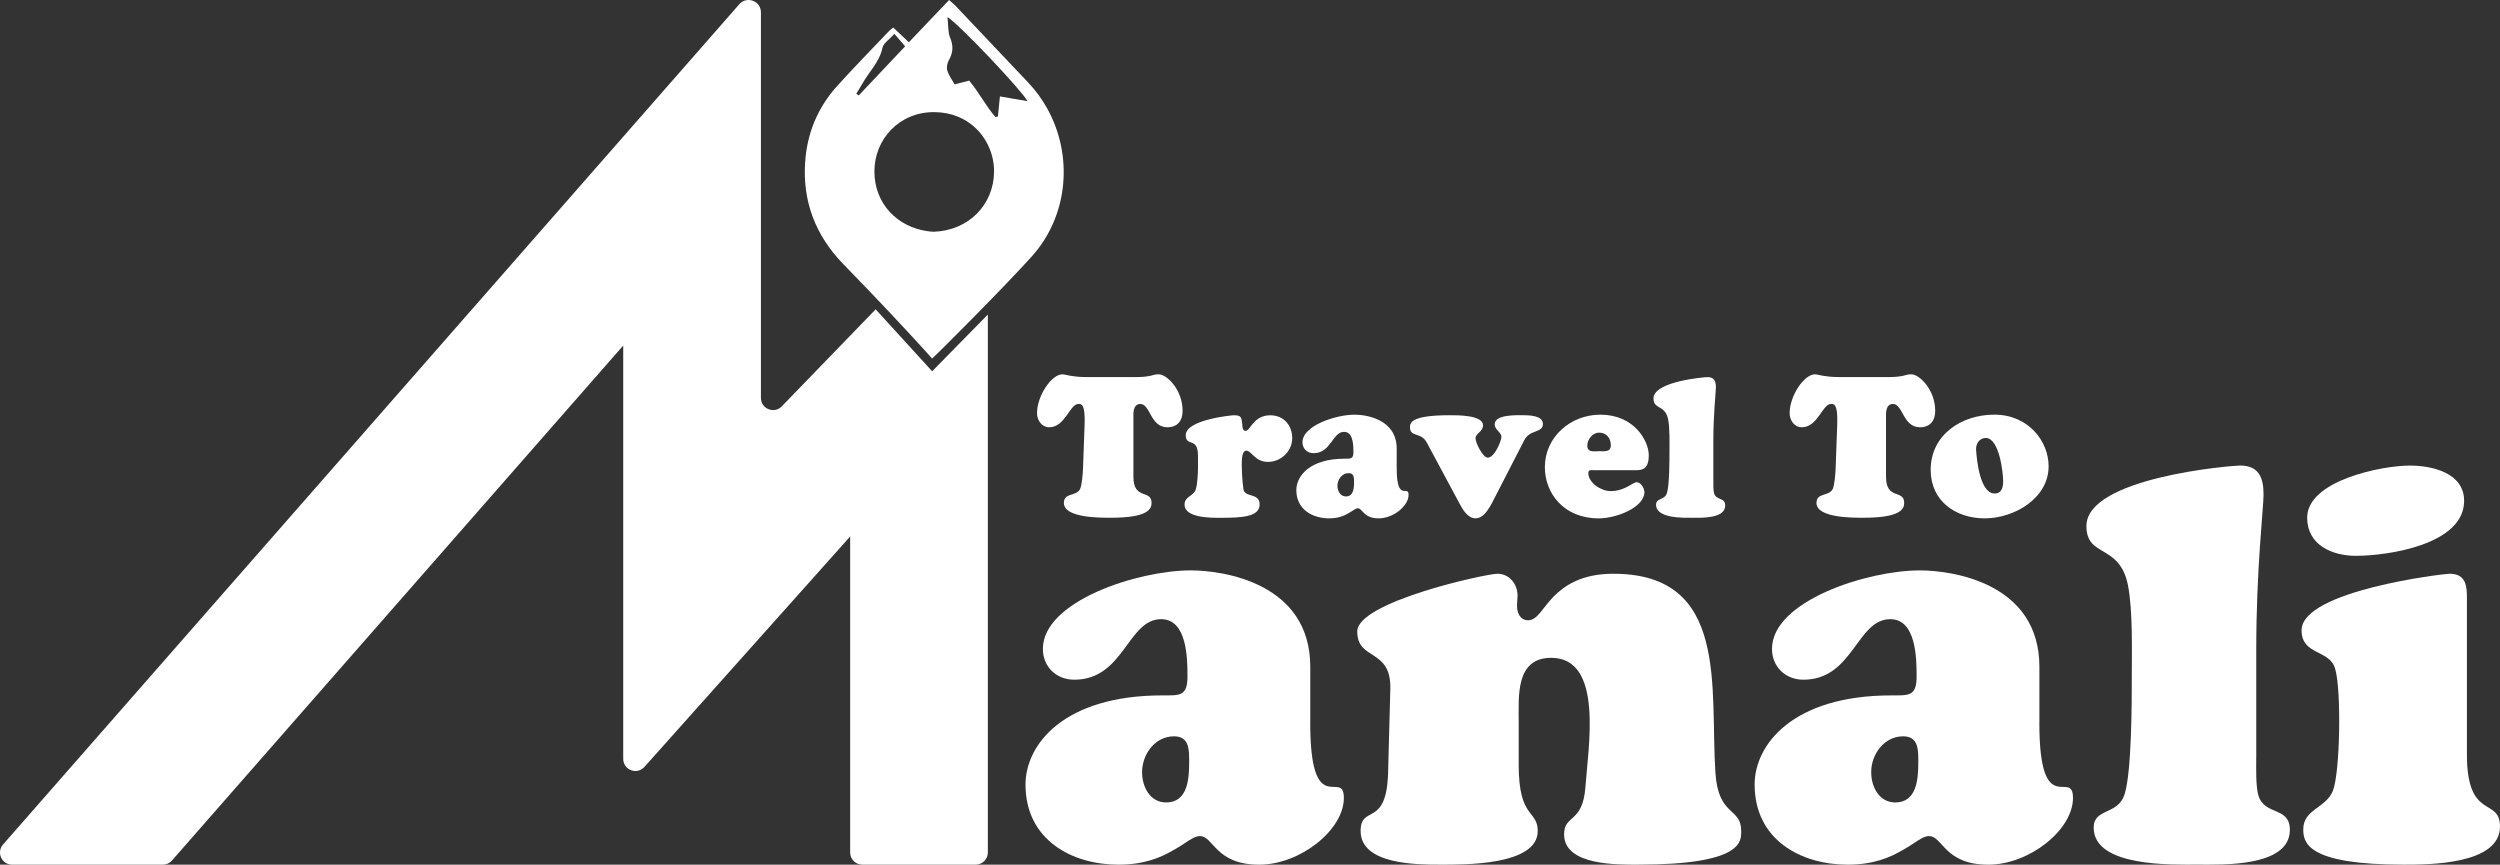 <?xml version="1.0" encoding="UTF-8"?>
<svg id="Layer_2" xmlns="http://www.w3.org/2000/svg" viewBox="0 0 1080 373.53">
  <rect x="0" y="0" width="1080" height="373.53" fill="#333333" stroke="none"/>
  <defs>
    <style>
      .cls-1 {
        fill: #fff;
      }
    </style>
  </defs>
  <g id="Layer_1-2" data-name="Layer_1">
    <g>
      <path class="cls-1" d="M426.75,135.88v232.4c0,2.9-2.35,5.25-5.25,5.25h-48.98c-2.9,0-5.25-2.35-5.25-5.25v-136.52l-88.88,99.55c-3.21,3.6-9.16,1.32-9.16-3.49v-178.54l-194.95,222.47c-1,1.14-2.43,1.79-3.95,1.79H5.26c-4.51,0-6.92-5.31-3.95-8.71L319.38,1.83c3.24-3.7,9.34-1.41,9.34,3.51v166.56c0,4.82,5.95,7.09,9.16,3.49l40.41-41.76,24.4,26.76,24.07-24.51Z"/>
      <g>
        <path class="cls-1" d="M490.48,162.91c3.67,0,5.37-.34,6.66-.6,1.19-.34,1.88-.6,3.5-.6,3.33,0,10.24,6.57,10.24,15.79,0,4.27-2.22,7.08-6.57,7.08-7.42,0-7.34-10.07-11.69-10.07-3.33,0-2.99,4.61-2.99,5.29v26.2c0,10.15,7.85,5.29,7.85,11.26,0,2.65-1.62,6.4-17.58,6.4-4.35,0-20.31.17-20.31-6.4,0-4.52,5.29-2.73,7-5.97.85-1.79,1.19-6.91,1.28-9.05l.68-18.86c.34-8.96-1.45-8.88-2.64-8.88-3.84,0-5.72,10.07-12.63,10.07-3.33,0-5.29-3.07-5.29-6.14,0-7.25,6.14-16.73,11.01-16.73.6,0,1.54.25,3.16.6,1.62.26,3.92.6,7.34.6h20.99Z"/>
        <path class="cls-1" d="M517.53,196.88c0-8.36-5.29-3.67-5.29-8.87,0-6.74,19.97-8.62,20.74-8.62,3.24,0,3.33.85,3.67,3.76.09,1.02,0,2.99,1.45,2.99,2.05,0,3.33-6.74,10.67-6.74,5.72,0,9.47,4.27,9.47,9.9s-4.86,10.24-10.5,10.24-7.08-4.86-9.3-4.86c-2.39,0-1.96,5.72-1.96,7.25,0,2.56.26,6.14.68,9.39.51,3.76,7,1.45,7,6.57,0,5.38-7.51,5.8-16.9,5.8-3.92,0-15.53.17-15.53-5.72,0-3.59,3.93-3.59,4.86-6.57.68-2.13.94-7,.94-9.39v-5.12Z"/>
        <path class="cls-1" d="M603.38,202.34c0,15.02,5.12,6.83,5.12,11.44,0,4.86-6.66,10.15-12.89,10.15-6.74,0-6.91-4.35-9.05-4.35-1.02,0-2.13,1.11-4.01,2.13-1.88,1.11-4.44,2.22-8.36,2.22-7.08,0-14.17-3.75-14.17-12.2,0-6.06,5.8-13.57,20.82-13.57,2.64,0,3.84.17,3.84-2.9,0-2.82-.09-8.7-4.01-8.7-5.12,0-5.63,9.22-13.23,9.22-2.73,0-4.78-1.96-4.78-4.69,0-7.25,14.42-11.95,22.53-11.95,4.86,0,18.18,1.88,18.18,14.68v8.53ZM577.78,209.85c0,2.22,1.2,4.61,3.67,4.61,3.24,0,3.5-3.5,3.5-6.06,0-1.88.08-4.01-2.31-4.01-2.9,0-4.86,2.73-4.86,5.46Z"/>
        <path class="cls-1" d="M616.35,191.16c-2.47-4.69-7.25-2.05-7.25-6.66,0-2.13,1.11-5.12,17.15-5.12,2.99,0,14.42-.17,14.42,4.35,0,2.82-3.24,3.41-3.24,5.63,0,1.96,3.16,8.36,5.29,8.36,2.9,0,5.89-7.25,5.89-8.96,0-2.13-2.9-2.99-2.9-5.46,0-4.27,9.39-3.93,11.95-3.93s8.87,0,8.87,3.76c0,4.1-5.55,2.22-8.02,7l-14,27.22c-2.82,5.38-5.12,6.57-7.08,6.57-3.33,0-5.46-3.67-6.83-6.23l-14.25-26.54Z"/>
        <path class="cls-1" d="M688.46,203.11c-.94,0-2.31-.26-2.31,1.2,0,4.27,5.55,7.85,9.56,7.85,6.4,0,9.56-3.84,11.35-3.84s3.33,2.65,3.33,4.27c0,6.57-12.03,11.35-19.71,11.35-15.36,0-23.3-11.09-23.3-22.1,0-13.14,11.18-22.7,23.98-22.7,14.51,0,20.91,11.18,20.91,17.58,0,5.63-2.56,6.4-5.29,6.4h-18.52ZM695.88,192.36c0-3.07-1.88-5.46-5.04-5.46-2.82,0-5.12,2.9-5.12,5.63,0,3.07,2.9,2.39,5.12,2.39s5.04.51,5.04-2.56Z"/>
        <path class="cls-1" d="M740.17,207.46c0,1.54-.09,4.35.34,5.72.94,3.07,4.78,1.62,4.78,5.21,0,5.72-10.41,5.29-14.08,5.29s-15.79.43-15.79-5.63c0-2.99,3.67-1.88,4.69-5.04,1.11-3.5,1.11-14.16,1.11-18.35,0-3.33.17-9.73-.6-13.57-1.28-6.31-6.31-4.09-6.31-8.96,0-7.43,22.19-9.22,23.38-9.22,2.9,0,3.58,1.88,3.58,4.44,0,1.96-1.11,11.35-1.11,23.55v16.56Z"/>
        <path class="cls-1" d="M815.61,162.91c3.67,0,5.37-.34,6.66-.6,1.19-.34,1.88-.6,3.5-.6,3.33,0,10.24,6.57,10.24,15.79,0,4.27-2.22,7.08-6.57,7.08-7.42,0-7.34-10.07-11.69-10.07-3.33,0-2.99,4.61-2.99,5.29v26.2c0,10.15,7.85,5.29,7.85,11.26,0,2.65-1.62,6.4-17.58,6.4-4.35,0-20.31.17-20.31-6.4,0-4.52,5.29-2.73,7-5.97.85-1.79,1.19-6.91,1.28-9.05l.68-18.86c.34-8.96-1.45-8.88-2.64-8.88-3.84,0-5.72,10.07-12.63,10.07-3.33,0-5.29-3.07-5.29-6.14,0-7.25,6.14-16.73,11.01-16.73.6,0,1.54.25,3.16.6,1.62.26,3.92.6,7.34.6h20.99Z"/>
        <path class="cls-1" d="M834.05,203.02c0-15.28,13.4-23.89,27.48-23.89,14.93,0,23.47,11.69,23.47,22.27,0,13.99-15.02,22.53-27.56,22.53s-23.38-7.42-23.38-20.91ZM857.85,189.2c-2.82,0-4.35,2.65-4.18,5.12.34,5.38,1.88,18.52,7.77,18.86,3.24.17,3.92-2.56,3.92-5.29,0-3.84-1.71-18.69-7.51-18.69Z"/>
      </g>
      <path class="cls-1" d="M566.02,312.27c0,42.62,14.53,19.37,14.53,32.45,0,13.8-18.89,28.82-36.56,28.82-19.13,0-19.61-12.35-25.67-12.35-2.91,0-6.05,3.15-11.38,6.05-5.33,3.15-12.59,6.3-23.73,6.3-20.1,0-40.19-10.66-40.19-34.63,0-17.19,16.46-38.5,59.08-38.5,7.51,0,10.9.48,10.9-8.23,0-7.99-.24-24.7-11.38-24.7-14.53,0-15.98,26.15-37.53,26.15-7.75,0-13.56-5.57-13.56-13.32,0-20.58,40.92-33.9,63.93-33.9,13.8,0,51.58,5.33,51.58,41.65v24.21ZM493.38,333.58c0,6.3,3.39,13.08,10.41,13.08,9.2,0,9.93-9.93,9.93-17.19,0-5.33.24-11.38-6.54-11.38-8.23,0-13.8,7.75-13.8,15.5Z"/>
      <path class="cls-1" d="M656.07,330.43c0,23.49,8.23,19.37,8.23,28.57,0,15.01-32.2,14.53-42.13,14.53s-34.38,0-34.38-14.53c0-11.62,11.14-1.21,11.86-24.94l.97-36.32c.48-17.92-14.29-12.11-14.29-24.94s55.69-24.94,60.53-24.94c5.33,0,8.72,4.6,8.72,9.44,0,1.45-.24,2.91-.24,4.36,0,2.91,1.21,6.3,4.84,6.3,3.87,0,6.05-5.09,10.9-10.17,4.84-4.84,12.11-9.93,25.91-9.93,50.12,0,41.65,49.15,44.07,85.96,1.21,19.13,11.14,14.77,11.14,25.18,0,4.36.97,14.53-44.55,14.53-8.72,0-31.96.48-31.96-13.08,0-8.72,7.99-4.6,9.2-20.34,1.21-17.19,7.99-55.93-14.77-55.93-15.5,0-14.04,16.71-14.04,27.6v18.65Z"/>
      <path class="cls-1" d="M881,312.27c0,42.62,14.53,19.37,14.53,32.45,0,13.8-18.89,28.82-36.56,28.82-19.13,0-19.61-12.35-25.67-12.35-2.91,0-6.05,3.15-11.38,6.05-5.33,3.15-12.59,6.3-23.73,6.3-20.1,0-40.19-10.66-40.19-34.63,0-17.19,16.46-38.5,59.08-38.5,7.51,0,10.9.48,10.9-8.23,0-7.99-.24-24.7-11.38-24.7-14.53,0-15.98,26.15-37.53,26.15-7.75,0-13.56-5.57-13.56-13.32,0-20.58,40.92-33.9,63.93-33.9,13.8,0,51.58,5.33,51.58,41.65v24.21ZM808.36,333.58c0,6.3,3.39,13.08,10.41,13.08,9.2,0,9.93-9.93,9.93-17.19,0-5.33.24-11.38-6.54-11.38-8.23,0-13.8,7.75-13.8,15.5Z"/>
      <path class="cls-1" d="M974.69,327.51c0,4.36-.24,12.35.97,16.22,2.67,8.72,13.56,4.6,13.56,14.77,0,16.22-29.54,15.01-39.95,15.01s-44.8,1.21-44.8-15.98c0-8.48,10.41-5.33,13.32-14.29,3.15-9.93,3.15-40.19,3.15-52.06,0-9.44.48-27.6-1.69-38.5-3.63-17.92-17.92-11.62-17.92-25.42,0-21.07,62.96-26.15,66.35-26.15,8.23,0,10.17,5.33,10.17,12.59,0,5.57-3.15,32.2-3.15,66.83v46.97Z"/>
      <path class="cls-1" d="M1065.71,326.07c0,28.57,14.29,18.16,14.29,30.99,0,16.47-30.75,16.47-41.65,16.47-41.65,0-43.34-9.44-43.34-15.26,0-8.72,9.93-9.2,12.83-16.71,3.15-8.47,3.63-43.58.97-52.54-2.18-8.48-14.53-5.81-14.53-16.71,0-17.19,61.5-24.46,63.92-24.46,7.26,0,7.51,5.57,7.51,10.65v67.56ZM1017.77,240.12c-10.17,0-21.07-4.6-21.07-16.47,0-15.98,31.96-22.52,44.31-22.52,9.69,0,23.49,3.15,23.49,15.25,0,18.89-32.93,23.73-46.73,23.73Z"/>
      <path class="cls-1" d="M452.39,46.86c-2.21-3.99-4.95-7.76-8.2-11.19-10.38-10.96-20.76-21.95-31.17-32.92C412.18,1.85,411.2,1.08,410.01,0c-5.87,6.16-11.51,12.09-17.39,18.27-2.54-2.41-4.6-4.37-6.72-6.37-.77.6-1.31.96-1.75,1.41-7.49,7.89-15.11,15.67-22.41,23.74-8.47,9.32-13.09,20.49-13.92,33.02-1.14,16.94,4.47,31.56,16.27,43.8,3.77,3.91,7.55,7.82,11.32,11.71,8.07,8.36,26.11,27.76,27.21,29.32,1.71-1.31,29.92-29.57,42.9-43.88,16.15-17.77,18.18-43.86,6.87-64.17ZM410.45,16.29c-.98-2.39-.73-5.28-1.14-8.91,4.97,2.98,32.35,31.94,34.58,36.33-4.1-.71-7.8-1.35-11.92-2.06-.31,3.12-.6,5.89-.87,8.63-.35.12-.69.23-1.04.33-4.24-4.91-7.22-10.84-11.38-15.79-2.16.58-4.02,1.06-6.28,1.64-1.14-2.06-2.54-3.91-3.16-5.99-.4-1.33-.04-3.25.69-4.52,1.83-3.22,1.98-6.16.54-9.67ZM370.98,41.22c-.35-.25-.71-.5-1.06-.75.87-1.44,1.79-2.83,2.6-4.29,2.87-5.18,7.41-9.32,8.7-15.52.42-2,2.95-3.58,5.16-6.03,1.71,1.98,3.02,3.5,4.64,5.37-6.87,7.26-13.46,14.23-20.04,21.22ZM403.33,100.12c-.94-.04-1.85-.12-2.77-.27-12.61-1.79-22.74-11.55-22.82-25.65-.08-13.92,10.69-25.97,26.07-25.76,14.88.19,23.89,10.94,25.4,22.12.17,1.21.25,2.43.23,3.64-.15,14.4-11.17,25.45-26.11,25.92Z"/>
    </g>
  </g>
</svg>